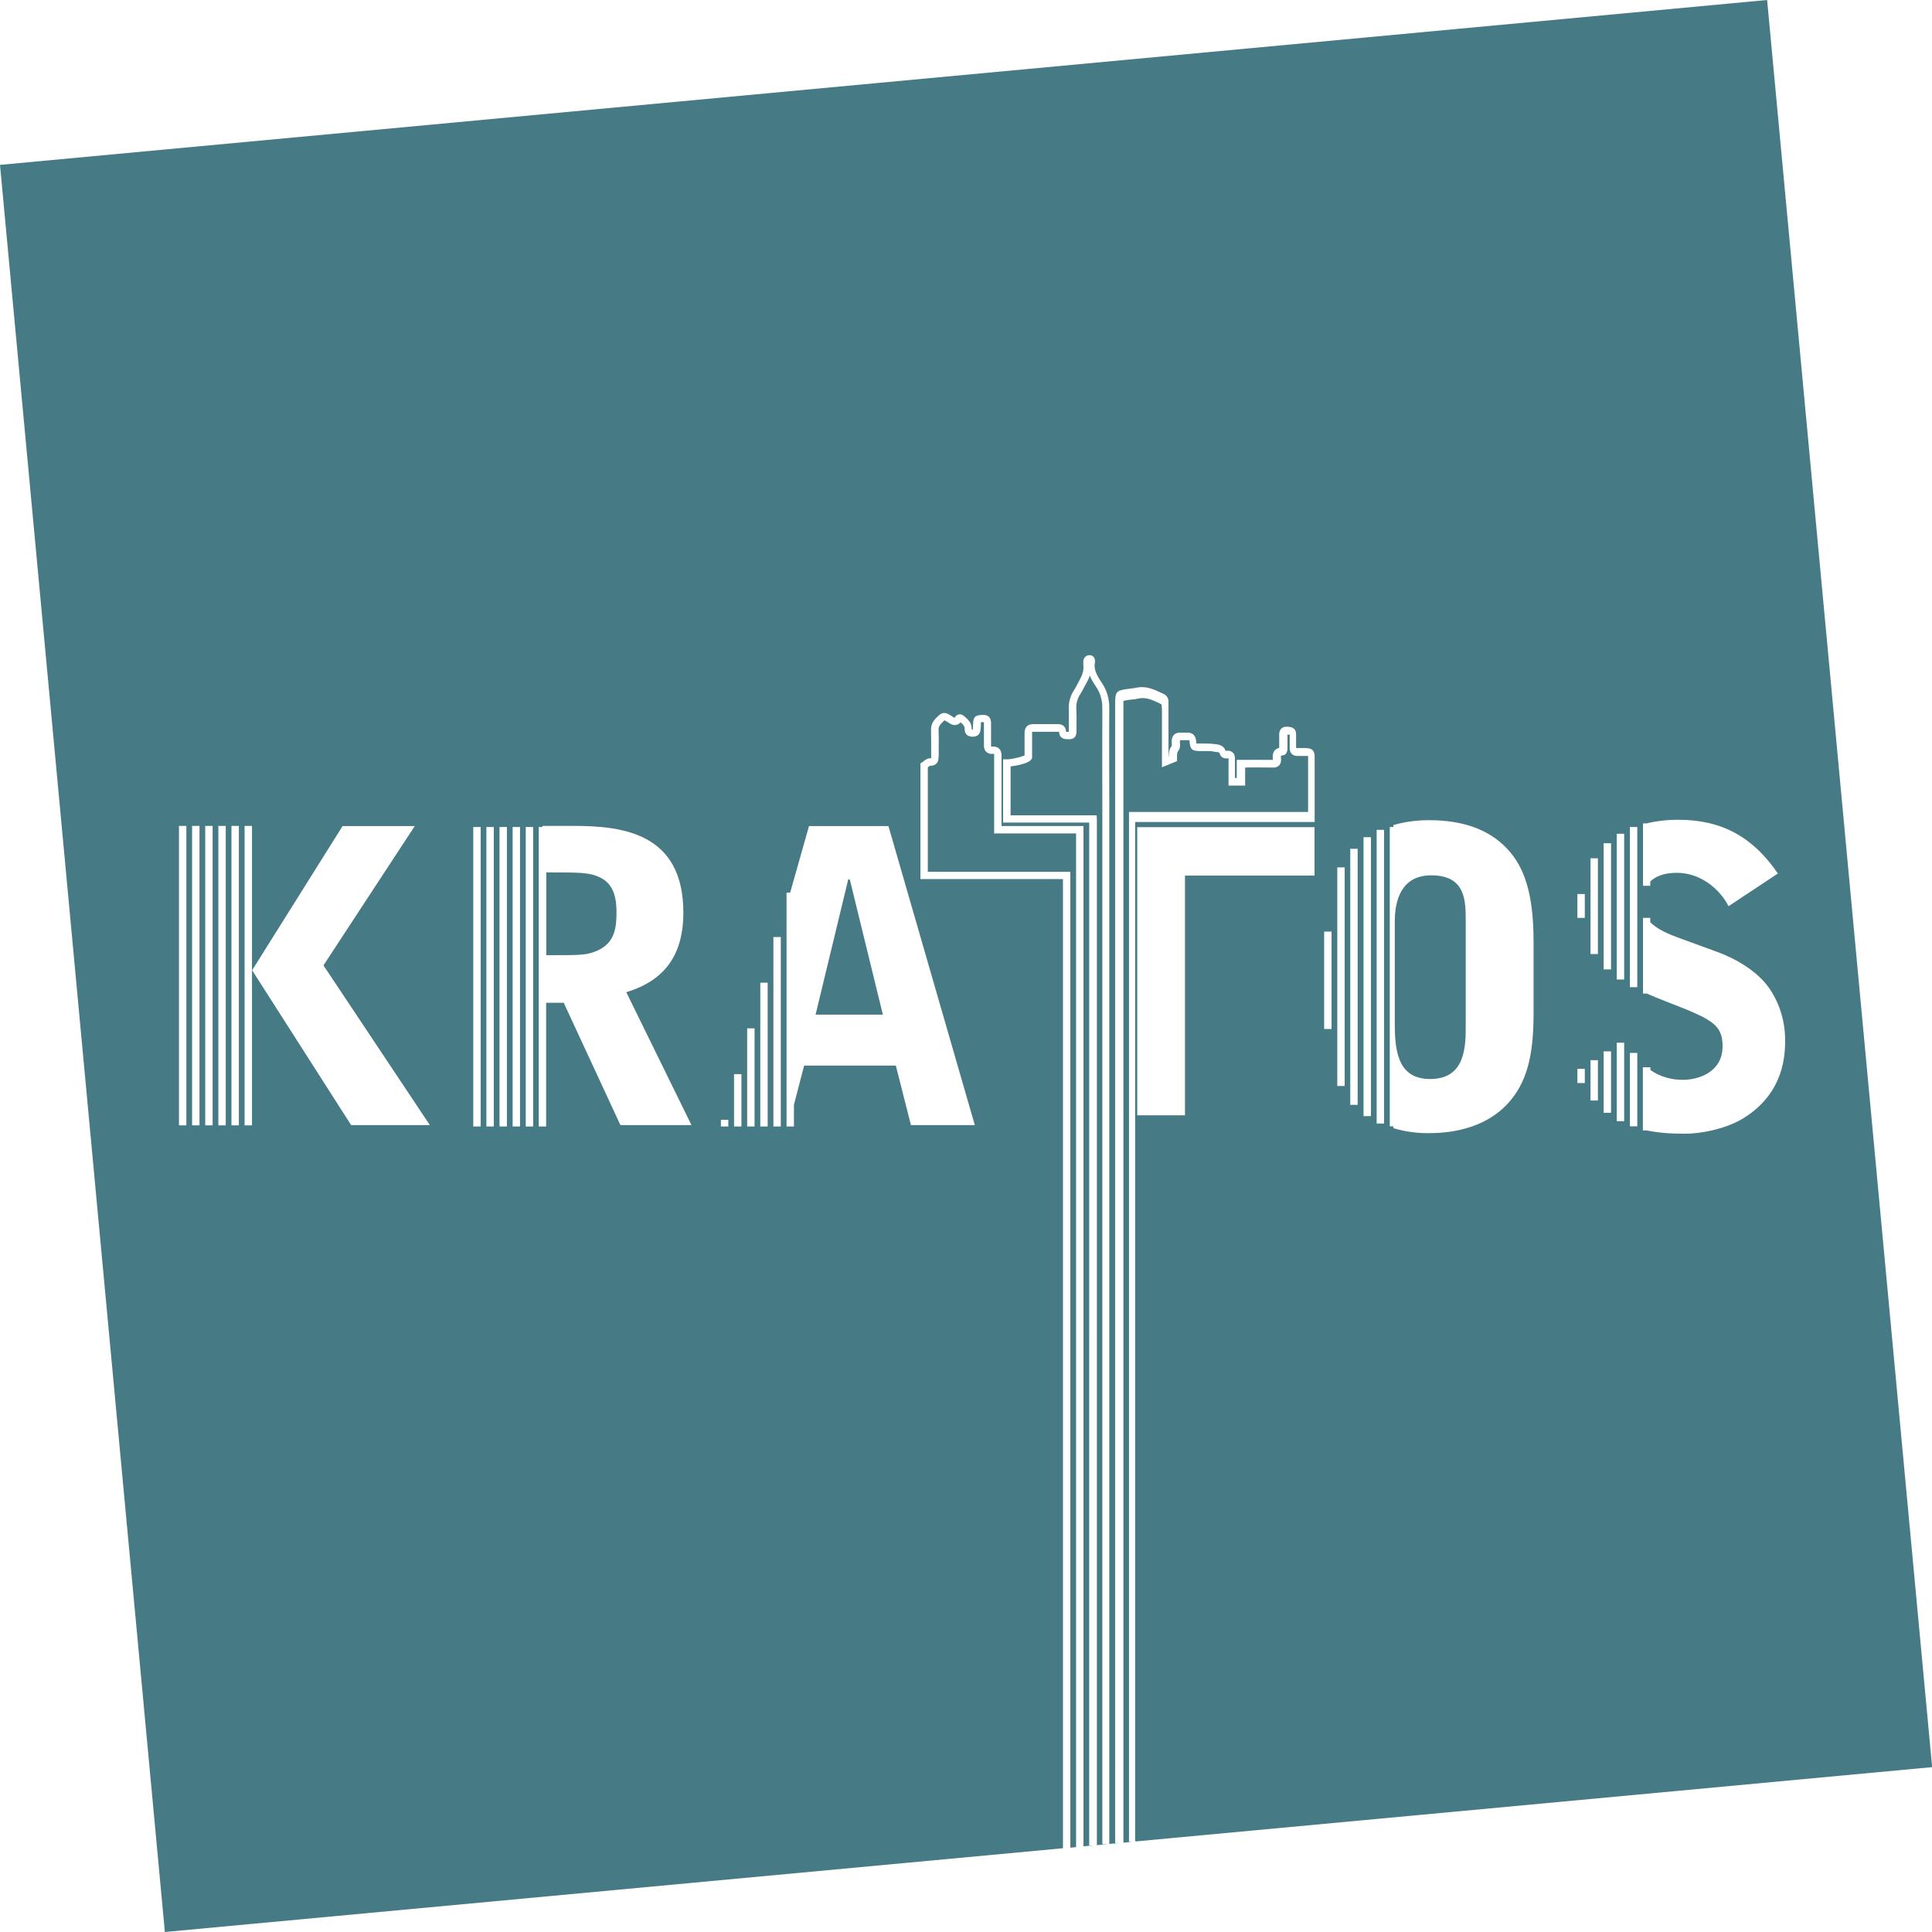 <?xml version="1.0" encoding="UTF-8"?>
<svg id="Layer_2" data-name="Layer 2" xmlns="http://www.w3.org/2000/svg" viewBox="0 0 138.39 138.39">
  <defs>
    <style>
      .cls-1 {
        fill: #467a84;
      }
    </style>
  </defs>
  <g id="Layer_1-2" data-name="Layer 1">
    <g>
      <polygon class="cls-1" points="60.76 62.99 58.42 72.68 63.24 72.68 60.87 62.99 60.76 62.99"/>
      <path class="cls-1" d="m67.23,54.2c0,.15-.01.36-.17.51-.11.1-.26.15-.44.14,0,0-.04.02-.16.11v7.49h10.21v69.9l.41-.04V59.7s-5.87,0-5.87,0v-.26c0-.86,0-5.16,0-5.29,0-.1,0-.14,0-.15,0,0-.02,0-.04,0-.01,0-.03,0-.04,0-.21.02-.37-.03-.48-.14-.16-.15-.18-.37-.17-.53,0-.27,0-.54,0-.8,0-.25,0-.49,0-.74,0-.03,0-.04,0-.06-.01,0-.03,0-.05,0-.06,0-.13,0-.17,0,0,.05,0,.12,0,.18,0,.08,0,.18-.02.29-.02.38-.21.57-.56.57-.07,0-.3,0-.45-.16-.1-.1-.14-.24-.13-.41,0-.17-.08-.28-.3-.46-.09.11-.2.17-.32.19-.22.04-.41-.08-.54-.17-.03-.02-.07-.05-.1-.06l-.07-.04s-.09-.06-.12-.06c-.28.26-.44.42-.42.71.02.4.02.81.01,1.2,0,.23,0,.46,0,.68Z"/>
      <path class="cls-1" d="m42.75,62.75c-.7-.25-1.27-.26-3.62-.26v5.93c2.37,0,2.77,0,3.42-.23,1.49-.53,1.61-1.69,1.61-2.86,0-1.49-.47-2.22-1.4-2.57Z"/>
      <path class="cls-1" d="m81.37,131.9l57.03-5.32L126.58,0,0,11.81l11.81,126.58,64.33-6V62.97h-10.21v-8.29l.13-.08c.17-.14.38-.3.58-.28.03,0,.05,0,.06,0,0,0,0-.04,0-.12,0-.23,0-.46,0-.7,0-.38,0-.78-.01-1.17-.03-.57.32-.87.6-1.12.31-.27.61-.08.74,0l.06.03s.09.06.13.09c.04.03.12.08.15.09,0,0,.02-.02.06-.08.06-.09.16-.15.26-.17.13-.02.27.03.41.16.22.19.53.45.5.91h0s.04.02.06.02c.01,0,.02,0,.03,0,0,0,0-.04,0-.08,0-.11.01-.2.01-.28.02-.56.13-.67.68-.69.09,0,.3-.01.46.14.14.14.15.33.15.45,0,.24,0,.48,0,.73,0,.27,0,.55,0,.82,0,.07,0,.11,0,.13,0,0,.03,0,.07,0,.21-.02.39.03.51.15.13.13.18.31.17.56,0,.13,0,2.96,0,4.98h5.87v73.08s.67-.06.67-.06h-.26V58.92h-6.17s0-4.53,0-4.53h.36c.47-.04.98-.19,1.18-.28v-.06c0-.51,0-1.02,0-1.54,0-.21.05-.36.16-.48.11-.11.26-.16.46-.16.49,0,.97,0,1.46,0h.31s0,0,0,0c.41,0,.57.26.58.51,0,.04,0,.06,0,.06,0-.02.06-.02.11-.02h.09s0-.05,0-.07v-.07s0-.36,0-.36c0-.35.01-.72,0-1.07-.03-.52.09-.99.39-1.44.08-.12.15-.25.21-.38.05-.1.11-.2.16-.3.23-.41.32-.74.28-1.08-.01-.11,0-.21,0-.3.04-.3.24-.41.42-.42.13-.01.24.05.32.13.08.09.11.23.09.37-.1.54.14.96.52,1.52.34.52.52,1.12.51,1.79-.02,1.07,0,5.31,0,7.34v1.08h0v72.92l.68-.06h-.26V50.3c0-.71.11-.84.8-.94.08-.01.17-.02.25-.03.14-.02.29-.03.43-.06.73-.17,1.32.12,1.89.39l.11.05c.21.1.33.29.34.53,0,.14,0,.29,0,.43v-2.04s0,5.54,0,5.54h.02c0-.23.01-.49.21-.73.02-.02,0-.13,0-.19,0-.07,0-.14,0-.21.02-.35.24-.56.57-.56,0,0,0,0,.02,0,.14,0,.2,0,.25,0,.05,0,.08,0,.26,0,.27-.01.6.09.65.59,0,.05.01.13.02.19.05,0,.13,0,.2,0,.16,0,.28,0,.39,0,.24,0,.45,0,.8.05h.05c.2.04.53.1.65.47,0,0,.02,0,.03,0,.2-.03.36.01.48.12.12.11.17.26.16.47v1.35s.13,0,.13,0v-1.29h.26c.59-.01,1.63,0,2.23,0,.04,0,.07,0,.09,0,0,0,0-.03,0-.06-.01-.14-.03-.41.13-.61.08-.09.19-.16.33-.19v-.04c0-.31,0-.62,0-.93,0-.17.05-.31.15-.41.16-.15.38-.14.46-.13.17,0,.6.04.6.52v.34c0,.2,0,.4,0,.6,0,.03,0,.05,0,.06,0,0,.03,0,.05,0h.16q.15,0,.29,0h.17c.5.02.66.17.66.67,0,.31,0,.63,0,.94v3.69s-12.86,0-12.86,0v72.99ZM13.35,80.61h-.53v-21.45h.53v21.45Zm.94,0h-.53v-21.45h.53v21.45Zm.94,0h-.53v-21.45h.53v21.45Zm.94,0h-.53v-21.45h.53v21.45Zm.94,0h-.53v-21.45h.53v21.45Zm.94,0h-.53v-21.45h.53v21.45Zm7.1-.02l-7.09-11.09,6.48-10.33h5.17l-6.54,9.98,7.62,11.44h-5.63Zm9.28.1h-.53v-21.45h.53v21.45Zm.94,0h-.53v-21.45h.53v21.45Zm.94,0h-.53v-21.45h.53v21.45Zm.94,0h-.53v-21.45h.53v21.45Zm.94,0h-.53v-21.45h.53v21.45Zm6.25-.1l-4.06-8.76h-1.26v8.86h-.53v-21.45h.26v-.08h2.22c3.47,0,7.88.47,7.88,6.22,0,2.71-1.08,4.79-4.09,5.69l4.67,9.52h-5.11Zm7.73.1h-.53v-.48h.53v.48Zm.94,0h-.53v-3.75h.53v3.75Zm.94,0h-.53v-7.03h.53v7.03Zm.94,0h-.53v-10.3h.53v10.3Zm.94,0h-.53v-13.57h.53v13.57Zm13.9-.1h-4.58l-1.08-4.26h-6.57l-.73,2.81v1.55h-.53v-16.75h.26l1.35-4.77h5.69l6.19,21.43Zm47.86-21.61h.26c.69-.17,1.45-.26,2.28-.26,3.15,0,5.37,1.28,7.12,3.85l-3.53,2.34c-.67-1.28-2.04-2.39-3.71-2.39-.95,0-1.53.27-1.9.62v.31h-.26s0,0,0,0h-.26v-4.47Zm0,17.47h.53v.2c.66.45,1.44.7,2.31.7,1.02,0,2.86-.47,2.86-2.42,0-1.61-.88-1.96-4.09-3.21-.46-.18-.91-.36-1.34-.55h-.27v-5.42h.26s0,0,0,0h.26v.31c.53.53,1.33.86,2.1,1.14l2.71.99c1.29.47,2.8,1.34,3.65,2.51.26.35,1.2,1.75,1.2,3.77,0,.96,0,3.82-3.04,5.66-1.26.76-3.04,1.08-4.12,1.08s-1.95-.07-2.77-.24h-.26v-4.51Zm-.94-17.21h.53v11.47h-.53v-11.47Zm0,16.18h.53v5.26h-.53v-5.26Zm-.94-15.7h.53v10.44h-.53v-10.44Zm0,14.97h.53v5.62h-.53v-5.62Zm-.94-14.29h.53v9.04h-.53v-9.04Zm0,14.91h.53v4.4h-.53v-4.4Zm-.94-13.83h.53v6.86h-.53v-6.86Zm0,14.46h.53v2.89h-.53v-2.89Zm-.94-11.9h.53v1.71h-.53v-1.71Zm0,12.52h.53v1.02h-.53v-1.02Zm-13.44-17.32h.26v-.14c.81-.24,1.68-.35,2.54-.35,2.19,0,4.2.53,5.63,2.07,1.2,1.28,1.87,3.18,1.87,6.63v5.2c0,3.01-.5,4.93-1.84,6.39-1.78,1.93-4.35,2.13-5.72,2.13-.72,0-1.6-.09-2.48-.36v-.13h-.26v-21.45Zm-.94.2h.53v21.04h-.53v-21.04Zm-.94.53h.53v19.98h-.53v-19.98Zm-.95.83h.53v18.34h-.53v-18.34Zm-.93,1.33h.53v15.66h-.53v-15.66Zm-.94,4.6h.53v6.98h-.53v-6.98Zm-13.39-7.48h12.7v3.47h-9.28v17.17h-3.42v-20.63Z"/>
      <path class="cls-1" d="m104.99,73.44v-7.44c0-1.49,0-3.3-2.48-3.3s-2.6,2.45-2.6,3.3v7.44c0,2.25.44,3.85,2.54,3.85,2.54,0,2.54-2.37,2.54-3.85Z"/>
      <path class="cls-1" d="m80.84,58.16h12.86s0-2.94,0-2.94c0-.31,0-.62,0-.93,0-.07,0-.12,0-.14-.03,0-.07,0-.14,0h-.17q-.12,0-.26,0h-.15c-.19.01-.35-.04-.45-.15-.11-.11-.16-.26-.15-.45,0-.2,0-.39,0-.59v-.34s-.06,0-.09,0c-.03,0-.05,0-.07,0h0c0,.33,0,.64,0,.96,0,.42-.19.52-.36.53-.08,0-.1.02-.1.02,0,.01-.02.06,0,.22.02.21-.03.36-.13.47-.16.17-.41.17-.49.16-.51,0-1.35-.02-1.95,0v1.29h-1.19s0-1.89,0-1.89c0-.03,0-.04,0-.06,0,0-.03,0-.04,0-.43.06-.56-.22-.59-.34-.02-.07-.03-.08-.25-.12h-.06c-.3-.07-.46-.06-.7-.06-.12,0-.25,0-.41,0-.54-.01-.69-.09-.74-.67,0-.08-.02-.11-.03-.11h0s-.03,0-.08,0c-.21,0-.25,0-.31,0-.04,0-.09,0-.22,0-.03,0-.04,0-.04,0,0,0-.01.03-.01.06,0,.04,0,.09,0,.14.01.16.03.38-.12.56-.08.1-.09.23-.09.42,0,.05,0,.1,0,.15v.17s-1.08.44-1.08.44v-4.03c0-.14,0,0,0-.14,0-.05-.02-.33-.05-.35l-.11-.05c-.51-.25-1-.48-1.54-.35-.16.04-.32.06-.48.07-.08,0-.15.02-.23.03-.13.02-.31.05-.35.07,0,.03,0,.21,0,.35v8.6s0,72.83,0,72.83l.67-.06h-.27V58.16Z"/>
      <path class="cls-1" d="m79.23,132.1h-.27V59.16h0v-1.08c0-2.04-.01-6.28,0-7.35,0-.56-.13-1.06-.42-1.49-.17-.26-.36-.54-.48-.85-.07.24-.18.44-.27.59-.05.09-.1.19-.15.28-.07.14-.15.29-.24.43-.23.35-.33.72-.3,1.12.02.37.02.75.01,1.11v.36s0,.06,0,.06c0,.13,0,.32-.13.47-.09.09-.22.14-.38.14h-.08c-.16,0-.63.02-.66-.53.02,0,0-.02-.06,0h-.31c-.49,0-.98,0-1.47,0-.06,0-.08,0-.09,0,0,0,0,.03,0,.09,0,.51,0,1.03,0,1.55v.19c0,.41-1.13.6-1.54.65v3.5h6.16s.02.26.02.26v73.51l.68-.06Z"/>
    </g>
  </g>
</svg>
